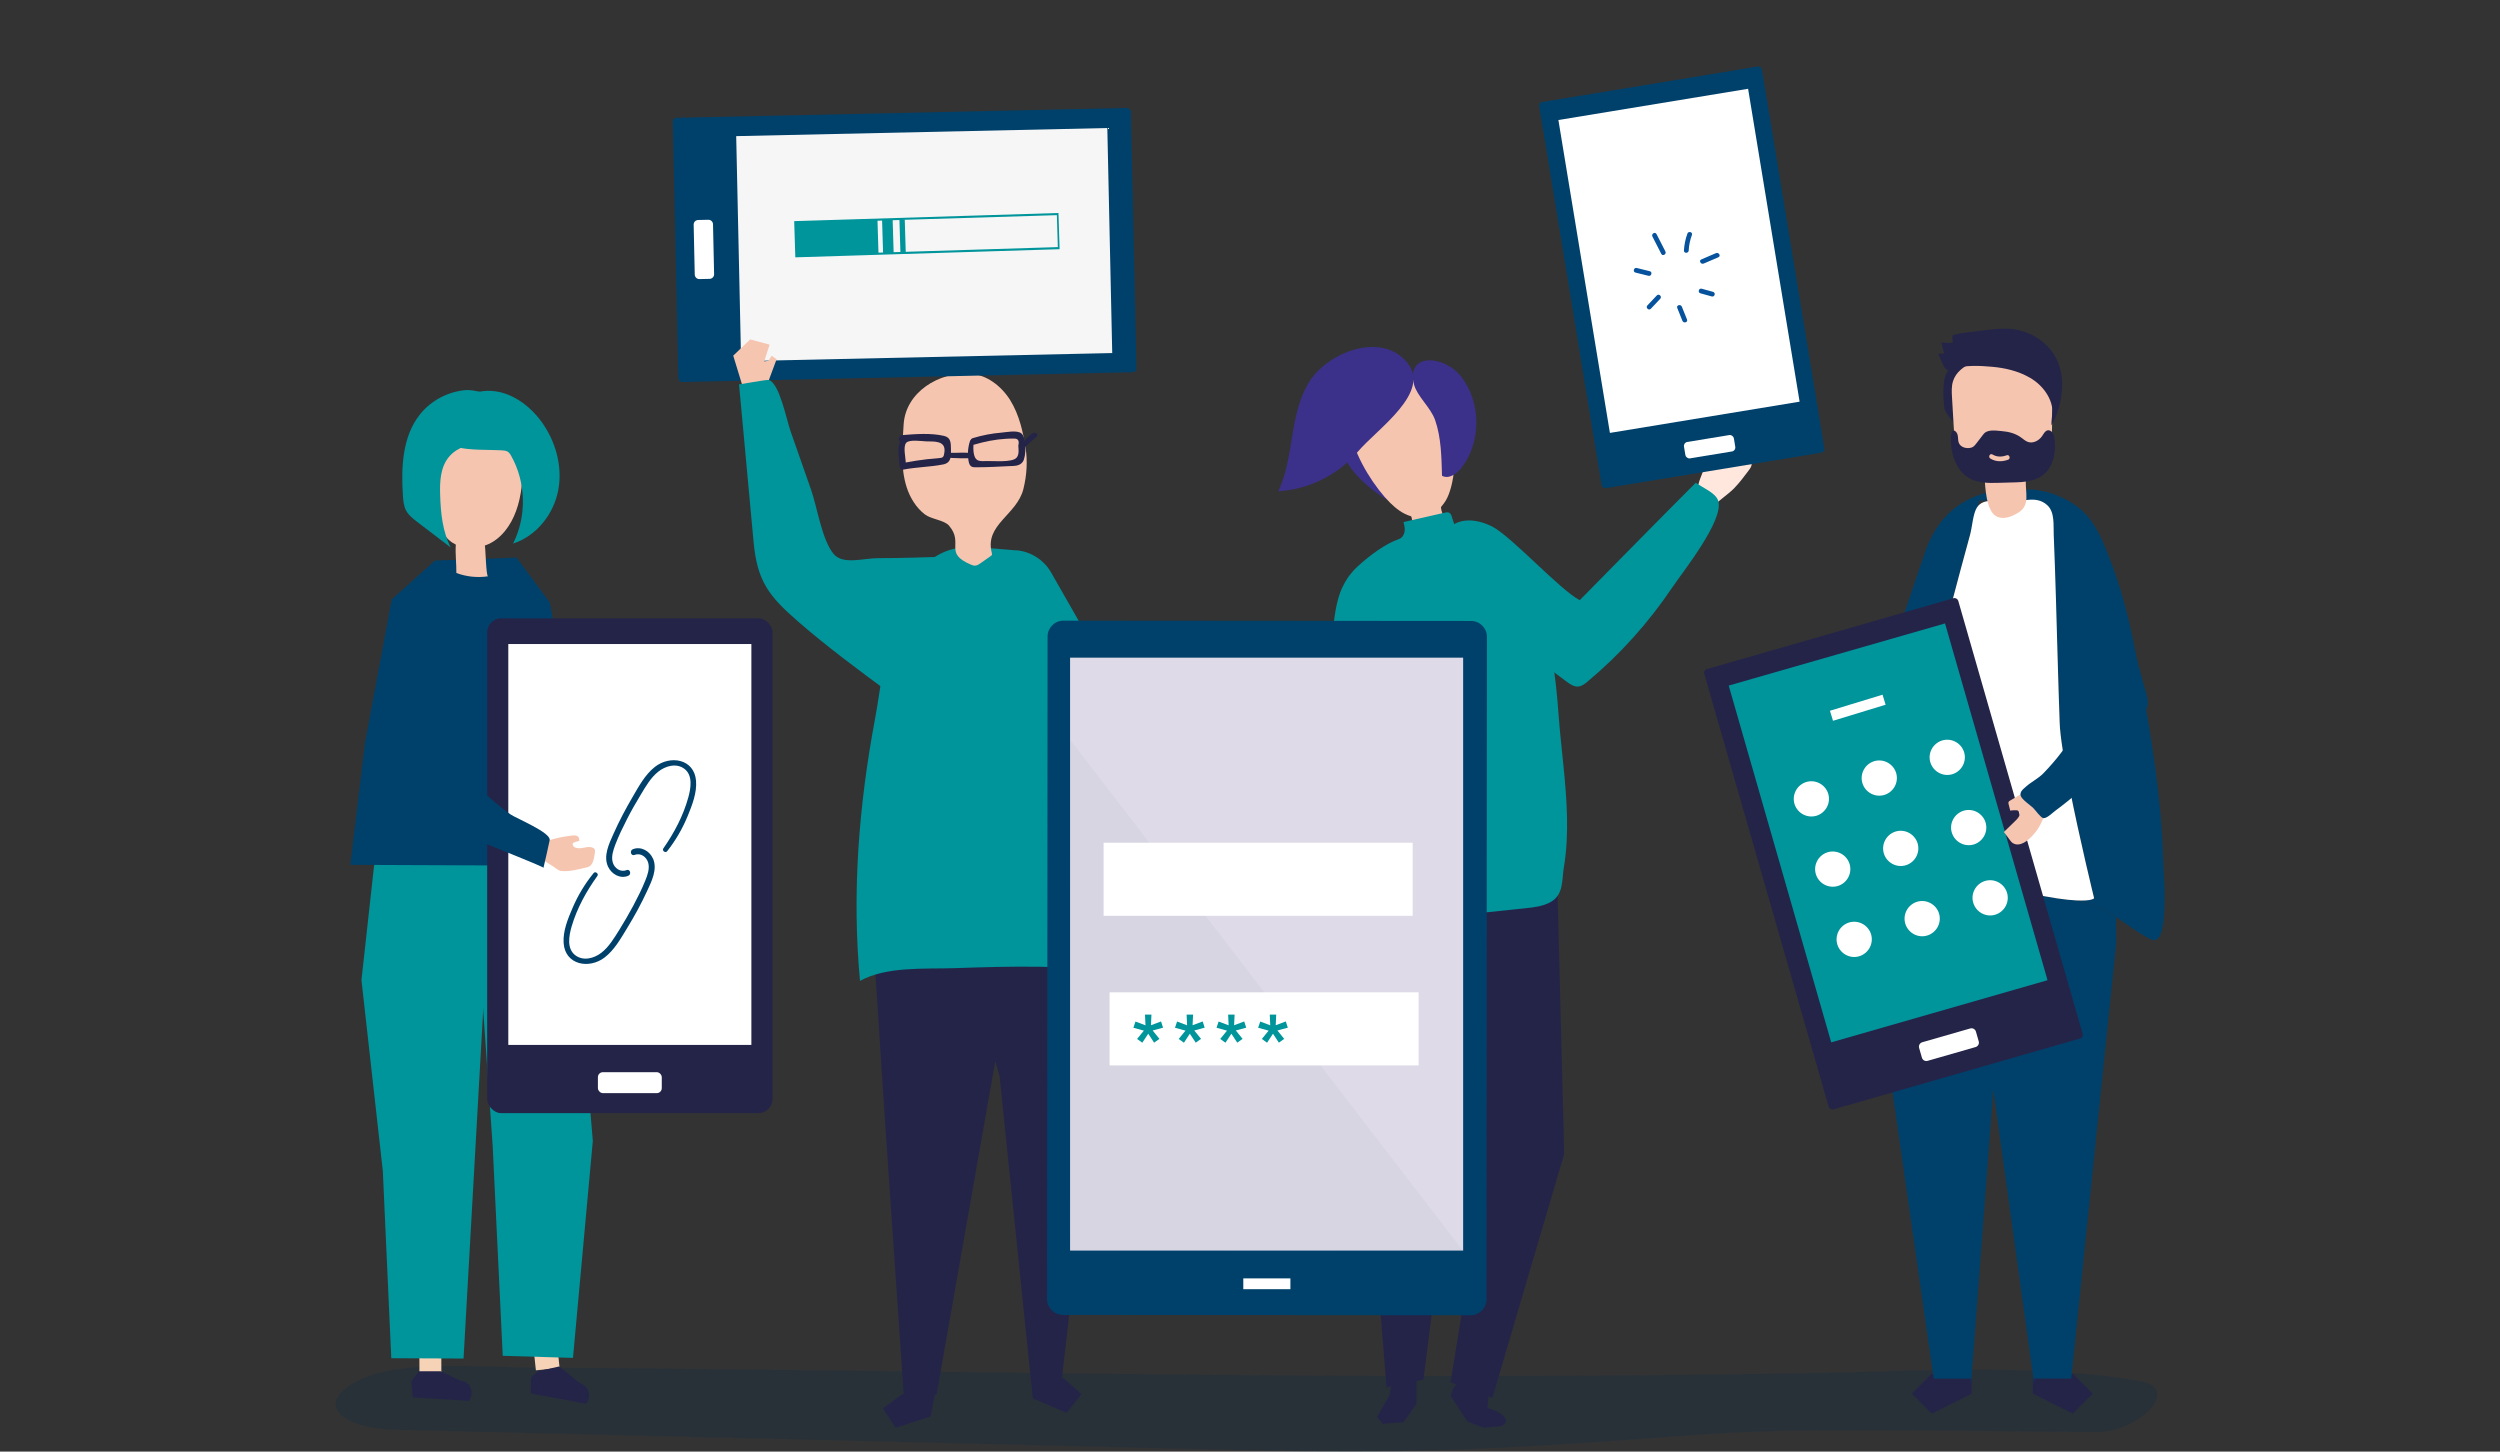 <?xml version="1.0" encoding="UTF-8"?>
<svg xmlns="http://www.w3.org/2000/svg" id="Layer_1" data-name="Layer 1" viewBox="0 0 310 180">
  <rect x="0" y="0" width="310" height="180" fill="#333333" stroke="none"/>
  <defs>
    <style>
      .cls-1 {
        fill: #fff;
      }

      .cls-2 {
        fill: #f6f6f6;
      }

      .cls-3 {
        fill: #242449;
      }

      .cls-4 {
        fill: #06529c;
      }

      .cls-5 {
        fill: #ffe7de;
      }

      .cls-6 {
        fill: #00949b;
      }

      .cls-7 {
        fill: #f6d3b7;
      }

      .cls-8 {
        fill: #5f6565;
        opacity: .04;
      }

      .cls-9 {
        fill: #00416b;
      }

      .cls-10 {
        fill: #002d51;
        opacity: .19;
      }

      .cls-11 {
        fill: #f6c5b0;
      }

      .cls-12 {
        fill: #dedae8;
      }

      .cls-13 {
        fill: #3b308a;
      }
    </style>
  </defs>
  <path class="cls-10" d="M48.92,177.3c22.72,.55,45.44,1.1,68.16,1.64,10.14,.24,20.29,.49,30.43,.73,8.59,.21,17.18,.41,25.77,.28,12.56-.2,25.1-1.13,37.63-2.06,12.76-.95,32-.37,49.04-.31,5.25,.02,10.65-5.36,5.49-6.31-12.24-2.26-29.28-1.22-38.87-1.05-59.09,1.05-102.42-.26-161.35-.66-5.2-.04-14.91-.83-19.84,1.19-6.79,2.77-3.67,6.37,3.55,6.54Z"></path>
  <g>
    <g>
      <polygon class="cls-7" points="54.72 165.67 54.73 170.36 52.01 170.37 52 165.17 54.72 165.67"></polygon>
      <polygon class="cls-7" points="65.91 164.86 66.45 169.92 69.39 169.61 68.79 163.99 65.91 164.86"></polygon>
      <path class="cls-3" d="M69.34,169.44l-2.64,.59-.84,.76-.05,2,6.88,1.28h0c.66-.81,.39-2.02-.55-2.47l-.31-.15-2.48-2.01Z"></path>
      <path class="cls-3" d="M54.66,170.04h-2.72s-.95,1.25-.95,1.25l.19,1.99,6.98,.43,.2-.45c.39-.89-.18-1.91-1.14-2.04l-.15-.02-2.4-1.15Z"></path>
    </g>
    <g>
      <g>
        <polygon class="cls-6" points="44.82 121.53 47.47 145.21 48.52 168.42 57.48 168.46 61.06 104.99 46.62 105.21 44.82 121.53"></polygon>
        <polygon class="cls-6" points="71.56 118.37 73.51 141.47 71.05 168.38 62.34 168.12 61.09 142.07 59.62 121 58.11 105.29 68.53 105 71.56 118.37"></polygon>
      </g>
      <polygon class="cls-9" points="64.05 69.14 53.94 69.51 48.58 74.32 45.27 92.05 43.44 107.24 67.06 107.34 72.95 105.85 71.1 89.93 68.17 74.71 64.05 69.14"></polygon>
      <g>
        <g>
          <path class="cls-11" d="M54.77,54.07c1.13-1.19,2.75-1.89,4.38-1.91,5.68-.06,6.23,5.46,5.26,9.78-.43,1.9-1.32,3.78-2.88,4.96-.42,.32-.9,.57-1.41,.75,0,0,0,0,0,0,.09,.29,.15,3.85,.4,3.81-1.32,.2-2.68,.06-3.93-.41,.02-1.06-.15-2.37-.07-3.52-.16-.08-.32-.17-.47-.27-1.54-1.07-2.08-3.08-2.4-4.93-.42-2.4-.73-6.34,1.1-8.26Z"></path>
          <path class="cls-6" d="M55.68,56.64c-1.08,1.28-1.16,3.1-1.1,4.77,.07,2.22,.3,4.5,1.31,6.48-1.38-1.05-2.76-2.1-4.14-3.16-.52-.4-1.05-.81-1.37-1.38-.32-.58-.38-1.26-.42-1.91-.23-3.5-.07-7.32,2.12-10.06,1.38-1.73,3.51-2.85,5.72-3.01,1.81-.13,9.36,2.18,6.38,4.99-.86,.81-2.97,.94-4.07,1.23-1.57,.42-3.33,.74-4.43,2.05Z"></path>
        </g>
        <path class="cls-6" d="M62.27,55.85c.22,.01,.45,.03,.64,.13,.23,.13,.38,.36,.5,.59,1.83,3.28,1.91,7.48,.21,10.83,2.88-.92,5.03-3.62,5.6-6.6s-.33-6.13-2.12-8.57c-1.68-2.28-4.38-4.06-7.19-3.73-1.68,.2-3.25,1.16-4.18,2.57-3.53,5.31,3.13,4.58,6.53,4.77Z"></path>
      </g>
    </g>
  </g>
  <g>
    <g>
      <polygon class="cls-3" points="115.79 173.58 115.39 175.65 111.05 177.04 109.49 174.63 111.86 172.9 116.19 171.51 115.79 173.58"></polygon>
      <polygon class="cls-3" points="127.87 171.25 128.06 173.4 132.27 175.19 134.1 172.87 131.9 170.9 127.87 171.25"></polygon>
      <polygon class="cls-3" points="109.49 110.39 107.65 117.06 108.6 120.11 108.51 120.1 109.65 137.69 112.07 173.09 116.13 172.95 123.42 131.56 123.95 133.48 127.89 171.73 131.62 171.4 137.39 121.48 137.39 111.36 109.49 110.39"></polygon>
    </g>
    <path class="cls-6" d="M126.03,68.25s-4.76-.4-4.76-.4c-10.63-.89-11.39,13.94-12.77,21.31-2,10.68-2.88,21.62-1.86,32.47,3.34-1.83,7.98-1.45,11.78-1.58,7-.24,14.25-.43,21,.64,1.26,.2,.71-8.88,.45-10.57-.52-3.44-1.04-6.87-1.56-10.31-.94-6.21-1.88-12.42-2.82-18.64-.03-.18-.06-.36-.08-.55-.1-.67-.32-1.31-.66-1.9l-4.41-7.73c-.9-1.57-2.51-2.6-4.32-2.76Z"></path>
    <path class="cls-11" d="M126.54,52.58c-.3-1.04-.71-2.05-1.28-2.97-1.1-1.75-2.92-3.16-4.99-3.28-3.8-.23-7.98,2.27-8.22,6.32-.15,2.56-.42,5.31,.38,7.78,.41,1.28,1.18,2.54,2.26,3.36,.78,.6,2.39,.7,2.98,1.38,1.91,2.22-.71,3.38,2.69,4.83,.17,.07,.35,.15,.53,.14,.26,0,.5-.16,.71-.31,.42-.29,.83-.58,1.25-.88,.05-.03,.1-.07,.13-.12,.05-.08,.02-.19,0-.28-.91-3.51,3.11-4.68,3.92-7.91,.42-1.7,.54-3.47,.26-5.18-.16-.97-.35-1.95-.62-2.89Z"></path>
  </g>
  <g>
    <path class="cls-13" d="M168.59,59.31c1.15,1.15,2.45,2.14,3.85,2.94-1.31-2.52-2.28-5.23-2.85-8.02-.04-.21-.1-.45-.29-.56-.17-.11-.39-.07-.59-.02-3.51,.89-2.12,3.65-.12,5.65Z"></path>
    <path class="cls-11" d="M178.72,62.83c.21-.24,.39-.5,.55-.75,2.12-3.53,2.02-16.78-7.45-15.04-8.6,1.58-3.05,11.73,.56,15.31,.69,.68,1.55,1.37,2.57,1.66,.27,.08,.19,2.74,.43,3.14,.48,.8,1.63,1.04,2.45,.67,.71-.32,1.4-1.31,1.56-2.05,.11-.54-.88-2.72-.68-2.94Z"></path>
    <g>
      <path class="cls-13" d="M178.82,59c.86,.46,1.88-.29,2.47-1.07,2.41-3.22,2.37-8.06-.11-11.24-2.07-2.66-6.9-3.02-5.83,1.02,.38,1.43,2.07,2.84,2.6,4.37,.77,2.19,.79,4.63,.86,6.92Z"></path>
      <path class="cls-13" d="M162.44,47.21c-2.62,4-1.89,9.38-3.93,13.7,3.78-.21,7.43-2.03,9.88-4.92,2.4-2.83,9.23-7.38,6.05-11.1-3.23-3.79-9.71-1.19-12.01,2.32Z"></path>
    </g>
  </g>
  <g>
    <path class="cls-3" d="M180.87,171.32l-.7,.86-.3,.92,2.1,3.17,1.98,.76,2.22-.19s.95-.35,.38-1.11c-.57-.76-2.1-1.14-2.1-1.14l.22-2.56-3.81-.71Z"></path>
    <polygon class="cls-3" points="172.59 171.42 172.3 173.01 170.75 175.7 171.45 176.56 174.05 176.34 175.64 174.08 175.64 169.64 172.65 169.93 172.59 171.42"></polygon>
    <g>
      <polygon class="cls-3" points="169.1 109.17 167.55 117.68 171.93 172.03 176.51 171.07 184.11 110.99 169.1 109.17"></polygon>
      <polygon class="cls-3" points="193.07 108.05 193.96 143.09 185.06 173.33 179.87 171.4 184.24 144.43 180.23 107.75 193.07 108.05"></polygon>
    </g>
  </g>
  <path class="cls-6" d="M166.45,72.82c-.83,1.81-.98,3.81-1.26,5.98-.48,3.77-.71,7.57-.76,11.36-.06,4.41,.12,8.82,.47,13.21,.17,2.2,.39,4.39,.63,6.58,.13,1.13-.37,4.05,.85,4.64,.68,.33,1.51,.26,2.28,.18,6.81-.71,13.61-1.43,20.42-2.14,1.09-.11,2.22-.24,3.17-.76,1.69-.94,1.4-2.78,1.67-4.33,.35-2.06,.43-4.15,.39-6.22-.09-4.27-.74-8.49-1.05-12.75-.33-4.57-1.06-10.7-2.8-15.05-.78-1.84-1.88-3.54-3.38-4.94-1.87-1.75-3.6-2.19-6.12-2.65-.11-.02-.22-.04-.3-.11-.09-.07-.13-.18-.16-.28-.16-.49-.32-.98-.48-1.48-.06-.19-.14-.39-.32-.48-.18-.09-.39-.05-.59,0-1.69,.38-3.38,.77-5.07,1.15,.09,.39,.19,.78,.13,1.18-.06,.39-.3,.79-.7,.93-1.73,.61-3.54,1.98-4.93,3.22-.98,.86-1.63,1.79-2.08,2.77Z"></path>
  <g>
    <path class="cls-5" d="M215.1,60.47c.63-.65,1.15-1.36,1.72-2.11,.13-.18,.27-.36,.34-.57,.09-.25,.07-.53,.06-.79-.02-.39-.04-.78-.06-1.16-.01-.24-.03-.49-.11-.72-.21-.59-.82-.91-1.38-1.19-.11-.06-.23-.11-.36-.11-.21,0-.39,.19-.45,.4-.2,.65-.14,.89-.6,1.49-.39,.52-.81,1.03-1.33,1.43-.15-.24-.11-.54-.12-.85,0-.26-.04-.56-.26-.68-.3-.17-.65,.12-.81,.43-.31,.61-.31,1.32-.45,1.99-.21,.99-1.23,2.48-.48,3.3,.45,.5,1.21,.87,1.76,1.27,.59-.48,1.18-.95,1.77-1.43,.28-.22,.53-.46,.77-.7Z"></path>
    <path class="cls-6" d="M183.78,75.47c-.74-.75-1.47-1.52-2.18-2.29-1.57-1.72-3.71-4.08-2.71-6.48,1.12-2.7,3.99-2.5,6.12-1.42,2.42,1.23,8.46,7.91,10.88,9.14,0,0,8.95-9.11,14.39-14.57,.78,.61,2.46,1.24,2.78,2.25,.77,2.37-4.45,8.89-5.71,10.76-2.93,4.36-6.48,8.31-10.51,11.67-.33,.27-.69,.56-1.12,.6-.52,.05-.99-.27-1.41-.57-3.75-2.73-7.28-5.77-10.54-9.07Z"></path>
  </g>
  <g>
    <g>
      <path class="cls-9" d="M182.35,163.09l-50.54-.04c-1.09,0-1.97-.88-1.97-1.96l.06-82.17c0-1.08,.88-1.96,1.97-1.96l50.54,.04c1.09,0,1.97,.88,1.97,1.96l-.06,82.17c0,1.08-.88,1.96-1.97,1.96Z"></path>
      <rect class="cls-12" x="132.69" y="81.55" width="48.74" height="73.52"></rect>
      <rect class="cls-1" x="154.17" y="158.52" width="5.84" height="1.34"></rect>
    </g>
    <polygon class="cls-8" points="132.71 91.74 132.66 155.05 181.4 155.08 132.71 91.74"></polygon>
  </g>
  <g>
    <rect class="cls-9" x="83.77" y="14" width="56.81" height="32.77" rx=".46" ry=".46" transform="translate(-.64 2.45) rotate(-1.25)"></rect>
    <rect class="cls-2" x="100.65" y="7.32" width="27.91" height="46.03" transform="translate(142.43 -84.91) rotate(88.75)"></rect>
    <path class="cls-1" d="M84.18,29.72h6.19c.32,0,.57,.26,.57,.57v1.26c0,.32-.26,.57-.57,.57h-6.19c-.32,0-.57-.26-.57-.57v-1.26c0-.32,.26-.57,.57-.57Z" transform="translate(116.29 -57) rotate(88.75)"></path>
  </g>
  <rect class="cls-9" x="194.54" y="10.11" width="27.99" height="48.53" rx=".46" ry=".46" transform="translate(-2.81 34.35) rotate(-9.35)"></rect>
  <rect class="cls-1" x="196.28" y="12.67" width="23.84" height="39.32" transform="translate(-2.49 34.27) rotate(-9.35)"></rect>
  <rect class="cls-1" x="208.86" y="54.34" width="6.27" height="2.06" rx=".49" ry=".49" transform="translate(-6.18 35.2) rotate(-9.35)"></rect>
  <g>
    <rect class="cls-3" x="60.41" y="76.67" width="35.39" height="61.36" rx="1.75" ry="1.75"></rect>
    <rect class="cls-1" x="63.03" y="79.86" width="30.14" height="49.71"></rect>
    <rect class="cls-1" x="74.14" y="132.95" width="7.92" height="2.6" rx=".62" ry=".62"></rect>
  </g>
  <g>
    <path class="cls-11" d="M69.3,107.91c.09,.05,.19,.08,.3,.09,.99,.12,2.26-.23,3.22-.46,.75-.17,.84-1.16,.94-1.76,.03-.17,.05-.37-.05-.51-.06-.08-.15-.13-.25-.17-.55-.21-1.09,.1-1.65,.08-.24,0-.56-.04-.71-.26-.35-.52,.42-.53,.74-.65,.01-.86-.7-.69-1.31-.61-.76,.1-1.5,.26-2.24,.47-.57,.16-.86,.18-.96,.78-.03,.15-.35,1.52-.28,1.56,.52,.32,1.04,.65,1.56,.98,.23,.15,.44,.34,.69,.46Z"></path>
    <path class="cls-9" d="M57.05,77.13c.07,.42-.02,.86-.11,1.27-.48,2.2-.92,4.42-1.31,6.63-.36,2.03-1.33,4.93-1.04,6.98,.25,1.73,2.56,3.43,3.83,4.71,1.53,1.54,3.11,3.03,4.89,4.27,.69,.48,5.03,2.25,4.85,3.19-.25,1.14-.49,2.29-.77,3.43,.03-.13-6.18-2.58-6.67-2.79-3.95-1.68-7.34-4-10.71-6.72-.65-.52-1.3-1.07-1.71-1.79-.36-.62-.52-1.33-.68-2.03-.83-3.67-.54-7.44-.13-11.14,.2-1.75,.11-3.9,.6-5.58,.46-1.56,1.92-3.14,2.98-4.36,.2-.24,.43-.48,.72-.59,1.64-.66,3.64,2.29,4.49,3.24,.3,.33,.61,.68,.73,1.12,.02,.06,.03,.11,.04,.17Z"></path>
  </g>
  <path class="cls-3" d="M128.16,53.67c-.33,.17-.62,.47-.88,.73-.07,.07-.15,.14-.22,.22-.08-.4-.21-.73-.41-.88-.56-.43-1.81-.15-2.43-.1-1.23,.1-2.42,.33-3.6,.69-.13,.04-.21,.12-.26,.23-.03,.02-.06,.05-.07,.09-.15,.43-.25,.97-.27,1.5,0,0,0,0,0,0-.51-.04-1.03-.02-1.54,0-.18,0-.37,0-.56,0,0-.13,0-.27,0-.41-.02-.83,.01-1.48-.86-1.69-1.63-.38-3.53-.23-5.18-.1-.44,.03-.54,.63-.27,.81-.38,.89-.11,2.11-.06,3.05,.01,.27,.2,.47,.47,.42,1.63-.32,3.32-.32,4.93-.64,.56-.11,.81-.41,.91-.82,.19,.03,.39,.02,.59,.03,.51,.02,1.03,.05,1.54,.02,.02,0,.04-.01,.06-.02,.02,.2,.05,.4,.1,.58,.18,.63,.55,.56,1.13,.56,1.27,0,2.55-.08,3.83-.14,.59-.03,1.31,.03,1.71-.53,.23-.31,.35-1.1,.33-1.87,.19-.17,.38-.36,.57-.53,.28-.25,.61-.48,.85-.77,.2-.24-.14-.56-.39-.43Zm-11.05,2.39c-.08,.66-.17,.71-.79,.76-.48,.04-.95,.08-1.42,.13-.87,.1-1.73,.24-2.59,.4,0-.57-.36-1.99,.07-2.45,.4-.43,1.92-.19,2.47-.17,.97,.03,2.44-.13,2.26,1.33Zm8.95,.68c-.52,.66-2.96,.39-3.8,.43-.95,.05-1.39,0-1.54-1.14-.04-.29-.02-.58-.01-.88,.02,0,.05,0,.07-.01,1.29-.38,2.61-.65,3.95-.73,.31-.02,.61-.03,.92-.02,.58-.05,.78,.24,.62,.86,.03,.52,.12,1.08-.2,1.49Z"></path>
  <polygon class="cls-11" points="95.01 48.01 92.27 48.52 90.92 44.1 93.02 42.09 95.43 42.73 94.76 44.82 95.28 44.73 95.69 44.12 96.3 44.54 95.01 48.01"></polygon>
  <path class="cls-6" d="M115.62,76.79c1.16-4,1.94-7.77,1.87-7.77-2.86,.09-5.72,.19-8.59,.19-1.81,0-4.38,.86-5.53-.52-1.46-1.75-2.03-5.8-2.8-7.97-.85-2.43-1.7-4.85-2.55-7.28-.5-1.43-1.37-5.92-2.68-6.32-.28-.08-3.69,.59-3.7,.53,.34,3.72,.68,7.44,1.03,11.16,.26,2.78,.51,5.56,.77,8.34,.45,4.89,1.84,6.72,5.52,9.92,3.65,3.17,7.55,6.05,11.44,8.92,1.71,1.26,3.76-4.17,5.21-9.22Z"></path>
  <g>
    <rect class="cls-1" x="136.85" y="104.5" width="38.32" height="9.06"></rect>
    <g>
      <rect class="cls-1" x="137.59" y="123.05" width="38.32" height="9.06"></rect>
      <g>
        <path class="cls-6" d="M141.65,129.3l-.65-.47,.84-1.03-1.3-.36,.26-.77,1.24,.47-.06-1.33h.8l-.06,1.32,1.25-.47,.25,.77-1.29,.35,.84,1.04-.66,.47-.73-1.11-.73,1.11Z"></path>
        <path class="cls-6" d="M146.81,129.3l-.65-.47,.84-1.03-1.3-.36,.26-.77,1.24,.47-.06-1.33h.8l-.06,1.32,1.25-.47,.25,.77-1.29,.35,.84,1.04-.66,.47-.73-1.11-.73,1.11Z"></path>
        <path class="cls-6" d="M151.96,129.3l-.65-.47,.84-1.03-1.3-.36,.26-.77,1.24,.47-.06-1.33h.8l-.06,1.32,1.25-.47,.25,.77-1.29,.35,.84,1.04-.66,.47-.73-1.11-.73,1.11Z"></path>
        <path class="cls-6" d="M157.12,129.3l-.65-.47,.84-1.03-1.3-.36,.26-.77,1.24,.47-.06-1.33h.8l-.06,1.32,1.25-.47,.25,.77-1.29,.35,.84,1.04-.66,.47-.73-1.11-.73,1.11Z"></path>
      </g>
    </g>
  </g>
  <g>
    <g>
      <polygon class="cls-3" points="244.49 170.88 244.49 172.81 239.54 175.29 237.07 172.81 239.54 170.34 239.86 170.34 239.94 170.88 244.49 170.88"></polygon>
      <polygon class="cls-3" points="256.68 170.34 257.02 170.34 259.5 172.81 257.02 175.29 252.07 172.81 252.07 170.88 256.62 170.88 256.68 170.34"></polygon>
      <g>
        <g>
          <path class="cls-9" d="M268.37,109.6c-.05-1.4-.13-2.57-.14-2.99-.1-3.78-.47-7.59-.98-11.41-.46-3.45-1.05-6.9-1.69-10.38-1-5.45-1.91-10.24-3.91-15.42-.71-1.84-1.44-3.71-2.67-5.24-1.66-2.07-5.06-3.56-7.69-3.47-.05,.11-.24,1.34-.11,1.32-.04,0-.08,0-.12,.01h.56s3.03,6.26,3.03,6.26c0,0,.62,16.39,.76,21.35,.05,1.65,.56,4.69,1.21,7.99,1.26,6.4,3.06,13.75,3.06,13.75,0,0-.25,.38-2.24,.27,1.19,.32,2.34,.72,3.43,1.24,.54,.26,1.04,.56,1.53,.86,1.37,.88,2.6,1.88,4.16,2.66,.2,.1,.42,.2,.65,.17,1.21-.15,1.27-4.06,1.18-6.99Z"></path>
          <path class="cls-9" d="M247.41,60.86c-.69,.13-1.36,.3-1.99,.52-3.56,1.25-5.59,3.76-6.8,7.33-.97,2.87-1.94,5.74-2.91,8.61-.8,2.36-1.59,4.71-2.28,7.1-1.81,6.26-2.87,12.71-3.66,19.17-.39,3.24-.71,6.49-1.03,9.74-.19,1.99,.42,1.61,1.81,.63,.94-.66,1.87-1.5,3-1.81,.2-.05,.4-.11,.6-.17,2.79-.82,5.81-2.07,8.72-2.05,.31,0,.62,.01,.93,.02-4.19-.32-7.08-.39-7.08-.39,0,0,.63-6.03,1.16-11.62,.34-3.53,.65-6.88,.74-8.41,.24-4.04,6.83-27.46,6.83-27.46l2.34-.02c-.21-.25-.31-.63-.35-.97,0-.08-.02-.15-.04-.23Z"></path>
        </g>
        <path class="cls-9" d="M234.16,111.98c2.79-.82,5.81-2.07,8.72-2.05,.31,0,.62,.01,.93,.02,.26,.02,.52,.04,.79,.06,1.95,.16,4.14,.37,6.43,.64,.11,.01,.22,.03,.34,.04,2.93,.64,4.83,.89,6.06,.95,1.19,.32,2.34,.72,3.43,1.24,.54,.26,1.04,.56,1.53,.86l.02,3.18-5.58,54.02h-4.58v.55h-.03l-5.03-36.23-.02-.2-2.76,36.44h-.03v-.55h-4.6l-5.83-40.57,.21-18.4Z"></path>
        <path class="cls-1" d="M236.73,109.57s2.89,.07,7.08,.39c.26,.02,.52,.04,.79,.06,1.95,.16,4.14,.37,6.43,.64,.11,.01,.22,.03,.34,.04,2.93,.64,4.83,.89,6.06,.95,2,.11,2.24-.27,2.24-.27,0,0-1.8-7.35-3.06-13.75-.65-3.3-1.16-6.34-1.21-7.99-.19-5.19-.31-10.39-.47-15.58-.08-2.59-.16-5.19-.27-7.78-.05-1.15,.15-2.76-.79-3.63-1.43-1.32-3.24-.34-4.88-.39-1.22-.04-3.04-.59-3.85,.67-.5,.77-.59,2.46-.86,3.41-.77,2.81-1.53,5.63-2.27,8.45-1.24,4.73-3.08,9.83-3.38,14.75-.09,1.53-.4,4.88-.74,8.41-.54,5.58-1.16,11.62-1.16,11.62Z"></path>
      </g>
    </g>
    <g>
      <path class="cls-3" d="M243.57,47.09c-.59,1.18-.83,2.52-.82,3.85,0,.35,0,.76-.27,.98-.29,.24,0,.71-.24,.43s-1.07-1.28-1.12-1.65c-.13-.87-.17-1.76-.13-2.64,.03-.77,.15-1.57,.61-2.18,.27-.36,.65-.62,1.02-.88,.54-.37,1.09-.74,1.72-.9,1.09-.27,1.78,.1,.85,.93-.67,.59-1.22,1.26-1.62,2.07Z"></path>
      <path class="cls-11" d="M251.28,61.73c-.02,.43-.1,.84-.33,1.2-.23,.36-.59,.6-.96,.8-.46,.25-.96,.46-1.48,.49-.52,.03-1.08-.15-1.41-.57-.95-1.21-.95-3.81-1.07-5.27-1.33-.16-2.9-.51-3.42-1.89-.16-.43-.19-.91-.22-1.38-.11-1.94-.22-3.88-.34-5.83-.04-.67-.08-1.36,.12-2,.34-1.12,1.32-1.82,2.29-2.28,2.47-1.18,5.42-1.29,7.82,.08,.64,.36,1.25,.84,1.64,1.52,.6,1.04,.6,2.36,.58,3.6-.02,1.14-.04,2.28-.06,3.42-.02,1.31-.14,2.83-1.1,3.57-.51,.39-1.19,.5-1.63,1-.83,.95-.39,2.34-.44,3.55Z"></path>
      <path class="cls-3" d="M242.11,56.26c.3,1.2,.93,2.32,1.93,2.95,1.14,.71,2.52,.7,3.82,.66,.71-.02,1.43-.04,2.14-.06,1.8-.05,3.59-.38,4.42-2.36,.38-.91,.47-1.95,.35-2.95-.03-.27-.08-.56-.22-.79-.14-.23-.39-.4-.64-.35-.32,.06-.49,.42-.68,.7-.42,.62-1.2,.99-1.85,.71-.19-.08-.37-.22-.54-.35-.07-.06-.14-.11-.21-.16-.71-.52-1.55-.73-2.38-.8-.72-.06-1.8-.27-2.3,.38-.29,.38-.58,.76-.88,1.14-.12,.16-.24,.31-.4,.42-.17,.11-.36,.15-.55,.16-.48,.03-1.04-.16-1.23-.66-.08-.21-.08-.45-.1-.68-.02-.23-.07-.47-.22-.64-.57-.64-.67,.43-.67,.79,0,.64,.06,1.28,.22,1.9Zm4.93,.08c.59,.36,1.19,.33,1.81,.11,.32-.12,.49,.43,.17,.55-.75,.27-1.51,.29-2.22-.14-.3-.18-.06-.69,.24-.51Z"></path>
      <path class="cls-3" d="M241.09,43.84c-.15-.46-.27-.94-.35-1.42,.45,.13,.93,.15,1.39,.05-.01-.28-.03-.56-.04-.84,0-.23,3.07-.56,3.32-.59,2.34-.32,4.48-.62,6.67,.55,1.87,1,3.12,2.58,3.51,4.69,.37,2.02-.15,4.71-1.22,6.46-.02-.54,.22-1.84,.07-2.35-.1-.51-.3-1-.57-1.45-.53-.89-1.32-1.63-2.21-2.13-1.42-.81-3.05-1.19-4.66-1.33-1.48-.13-3.27-.23-4.7,.24-.69,.23-.79,.41-1.25-.28-.08-.12-.74-1.56-.69-1.57,.24-.02,.49-.03,.73-.05Z"></path>
    </g>
  </g>
  <g>
    <g>
      <rect class="cls-3" x="218.41" y="77.46" width="32.77" height="56.81" rx=".46" ry=".46" transform="translate(-20.11 68.96) rotate(-16.03)"></rect>
      <rect class="cls-6" x="220.17" y="80.25" width="27.91" height="46.03" transform="translate(-19.41 68.68) rotate(-16.03)"></rect>
      <path class="cls-1" d="M238.58,128.33h6.19c.32,0,.57,.26,.57,.57v1.26c0,.32-.26,.57-.57,.57h-6.19c-.32,0-.57-.26-.57-.57v-1.26c0-.32,.26-.57,.57-.57Z" transform="translate(-26.38 71.78) rotate(-16.03)"></path>
    </g>
    <g>
      <g>
        <g>
          <path class="cls-1" d="M226.7,98.42c.35,1.15-.3,2.37-1.45,2.73-1.15,.35-2.37-.3-2.73-1.45-.35-1.15,.3-2.37,1.45-2.73,1.15-.35,2.37,.3,2.73,1.45Z"></path>
          <path class="cls-1" d="M235.12,95.84c.35,1.15-.3,2.37-1.45,2.73-1.15,.35-2.37-.3-2.73-1.45-.35-1.15,.3-2.37,1.45-2.73,1.15-.35,2.37,.3,2.73,1.45Z"></path>
          <path class="cls-1" d="M243.55,93.27c.35,1.15-.3,2.37-1.45,2.73-1.15,.35-2.37-.3-2.73-1.45s.3-2.37,1.45-2.73c1.15-.35,2.37,.3,2.73,1.45Z"></path>
        </g>
        <g>
          <path class="cls-1" d="M229.35,107.13c.35,1.15-.3,2.37-1.45,2.73-1.15,.35-2.37-.3-2.73-1.45-.35-1.15,.3-2.37,1.45-2.73,1.15-.35,2.37,.3,2.73,1.45Z"></path>
          <path class="cls-1" d="M237.78,104.56c.35,1.15-.3,2.37-1.45,2.73-1.15,.35-2.37-.3-2.73-1.45-.35-1.15,.3-2.37,1.45-2.73,1.15-.35,2.37,.3,2.73,1.45Z"></path>
          <path class="cls-1" d="M246.21,101.98c.35,1.15-.3,2.37-1.45,2.73-1.15,.35-2.37-.3-2.73-1.45s.3-2.37,1.45-2.73c1.15-.35,2.37,.3,2.73,1.45Z"></path>
        </g>
        <g>
          <path class="cls-1" d="M232.01,115.84c.35,1.15-.3,2.37-1.45,2.73s-2.37-.3-2.73-1.45c-.35-1.15,.3-2.37,1.45-2.73,1.15-.35,2.37,.3,2.73,1.45Z"></path>
          <path class="cls-1" d="M240.44,113.27c.35,1.15-.3,2.37-1.45,2.73s-2.37-.3-2.73-1.45c-.35-1.15,.3-2.37,1.45-2.73,1.15-.35,2.37,.3,2.73,1.45Z"></path>
          <path class="cls-1" d="M248.87,110.69c.35,1.15-.3,2.37-1.45,2.73s-2.37-.3-2.73-1.45,.3-2.37,1.45-2.73c1.15-.35,2.37,.3,2.73,1.45Z"></path>
        </g>
      </g>
      <rect class="cls-1" x="226.96" y="87.11" width="6.82" height="1.3" transform="translate(-15.59 71.06) rotate(-16.97)"></rect>
    </g>
  </g>
  <path class="cls-6" d="M131.25,26.41l-32.77,1.01,.14,4.49,32.77-1.01-.14-4.49Zm-32.42,5.23l10.1-.31-.12-3.96,.57-.02,.12,3.96,1.31-.04-.12-3.96,.84-.03,.12,3.96,.66-.02-.12-3.96h-.23s19.09-.58,19.09-.58l.12,3.96-32.34,1Z"></path>
  <g>
    <path class="cls-4" d="M204.9,29.33c.37,.72,.73,1.43,1.1,2.15,.17,.34,.68,.04,.51-.3-.37-.72-.73-1.43-1.1-2.15-.17-.34-.68-.04-.51,.3h0Z"></path>
    <path class="cls-4" d="M209.24,28.97c-.25,.67-.39,1.37-.43,2.09-.02,.38,.57,.38,.59,0,.03-.67,.17-1.3,.4-1.93,.13-.36-.44-.51-.57-.16h0Z"></path>
    <path class="cls-4" d="M202.8,33.8c.54,.13,1.07,.27,1.61,.4,.37,.09,.53-.48,.16-.57-.54-.13-1.07-.27-1.61-.4-.37-.09-.53,.48-.16,.57h0Z"></path>
    <path class="cls-4" d="M204.7,38.29l1.17-1.24c.26-.28-.16-.69-.42-.42-.39,.41-.78,.83-1.17,1.24-.26,.28,.16,.69,.42,.42h0Z"></path>
    <path class="cls-4" d="M207.98,38.19c.21,.53,.43,1.06,.64,1.59,.14,.35,.71,.2,.57-.16-.21-.53-.43-1.06-.64-1.59-.14-.35-.71-.2-.57,.16h0Z"></path>
    <path class="cls-4" d="M210.85,36.37c.47,.13,.94,.26,1.41,.39,.37,.1,.52-.47,.16-.57-.47-.13-.94-.26-1.41-.39-.37-.1-.52,.47-.16,.57h0Z"></path>
    <path class="cls-4" d="M211.26,32.68c.61-.26,1.21-.52,1.82-.78,.35-.15,.05-.66-.3-.51-.61,.26-1.21,.52-1.82,.78-.35,.15-.05,.66,.3,.51h0Z"></path>
  </g>
  <g>
    <path class="cls-9" d="M80.97,106.47c-.42-.95-1.48-1.56-2.49-1.17-.44,.17-.25,.89,.2,.71,.75-.3,1.5,.25,1.7,.98,.2,.72-.09,1.53-.36,2.19-.43,1.07-.95,2.1-1.49,3.12-.55,1.03-1.14,2.04-1.76,3.04-.63,1-1.26,2.07-2.2,2.8-.91,.71-2.27,1.07-3.26,.29-1.06-.83-.75-2.43-.43-3.54,.67-2.28,1.82-4.36,3.2-6.28,.19-.27-.25-.61-.46-.36-1.08,1.32-1.96,2.78-2.63,4.35-.57,1.33-1.2,2.85-1.1,4.33,.18,2.73,3.16,3.27,5.08,1.8,1.22-.93,2.02-2.38,2.81-3.67,.9-1.47,1.73-2.99,2.45-4.55,.56-1.2,1.33-2.72,.74-4.06Z"></path>
    <path class="cls-9" d="M75.4,107.47c.44,.94,1.51,1.54,2.5,1.13,.44-.18,.23-.89-.21-.71-.75,.31-1.51-.23-1.71-.96-.21-.72,.07-1.53,.32-2.2,.41-1.07,.92-2.12,1.44-3.14,.53-1.04,1.11-2.06,1.72-3.06,.61-1.01,1.22-2.09,2.16-2.84,.9-.72,2.26-1.11,3.25-.35,1.07,.81,.79,2.42,.48,3.54-.63,2.29-1.75,4.39-3.1,6.33-.19,.27,.26,.61,.47,.35,1.06-1.34,1.91-2.81,2.56-4.39,.55-1.34,1.15-2.87,1.03-4.35-.22-2.73-3.21-3.22-5.11-1.72-1.21,.95-1.99,2.41-2.75,3.71-.87,1.49-1.68,3.01-2.38,4.59-.54,1.21-1.29,2.74-.67,4.07Z"></path>
  </g>
  <path class="cls-11" d="M249.28,99.26c-.08,.04-.17,.09-.21,.17-.05,.09-.02,.2,0,.3,.07,.26,.13,.53,.2,.79,0-.02,.86-.12,1,.02,.38,.35,.05,.83-.23,1.11l-1.56,1.52c.26,.35,.52,.7,.79,1.05,.07,.1,.15,.19,.24,.27,1.16,.87,2.74-.99,3.25-1.81,.51-.81,.83-1.72,1.11-2.64,.02-.08,.05-.16,.02-.24-.03-.09-.11-.15-.19-.21-.6-.42-1.36-1.34-2.13-1.37-.74-.03-1.66,.7-2.28,1.03Z"></path>
  <path class="cls-9" d="M257.72,87.64c.1,.97,.11,1.95-.31,2.79-1.01,2.03-2.45,3.82-4.02,5.45-.63,.65-1.49,1.06-2.17,1.66-.37,.33-.8,.65-.65,1.14,.15,.48,1.18,1.15,1.55,1.51,.26,.25,.92,1.21,1.26,1.26,.43,.06,1.19-.72,1.53-.96,1.04-.77,2.05-1.58,3.02-2.45,3.06-2.72,4.92-6.01,7.52-9.1,.38-.45,.78-.94,.87-1.53,.07-.47-.05-.94-.18-1.4-1.29-4.61-2.58-9.21-3.86-13.82-.61-2.18-1.28-4.48-2.92-6.05-.63-.6-1.56-1.09-2.34-.72-.97,.45-1.02,1.78-.94,2.84,.31,3.87,.63,7.75,.94,11.62,.16,1.94,.31,3.87,.47,5.81,.05,.62,.16,1.29,.23,1.95Z"></path>
</svg>
